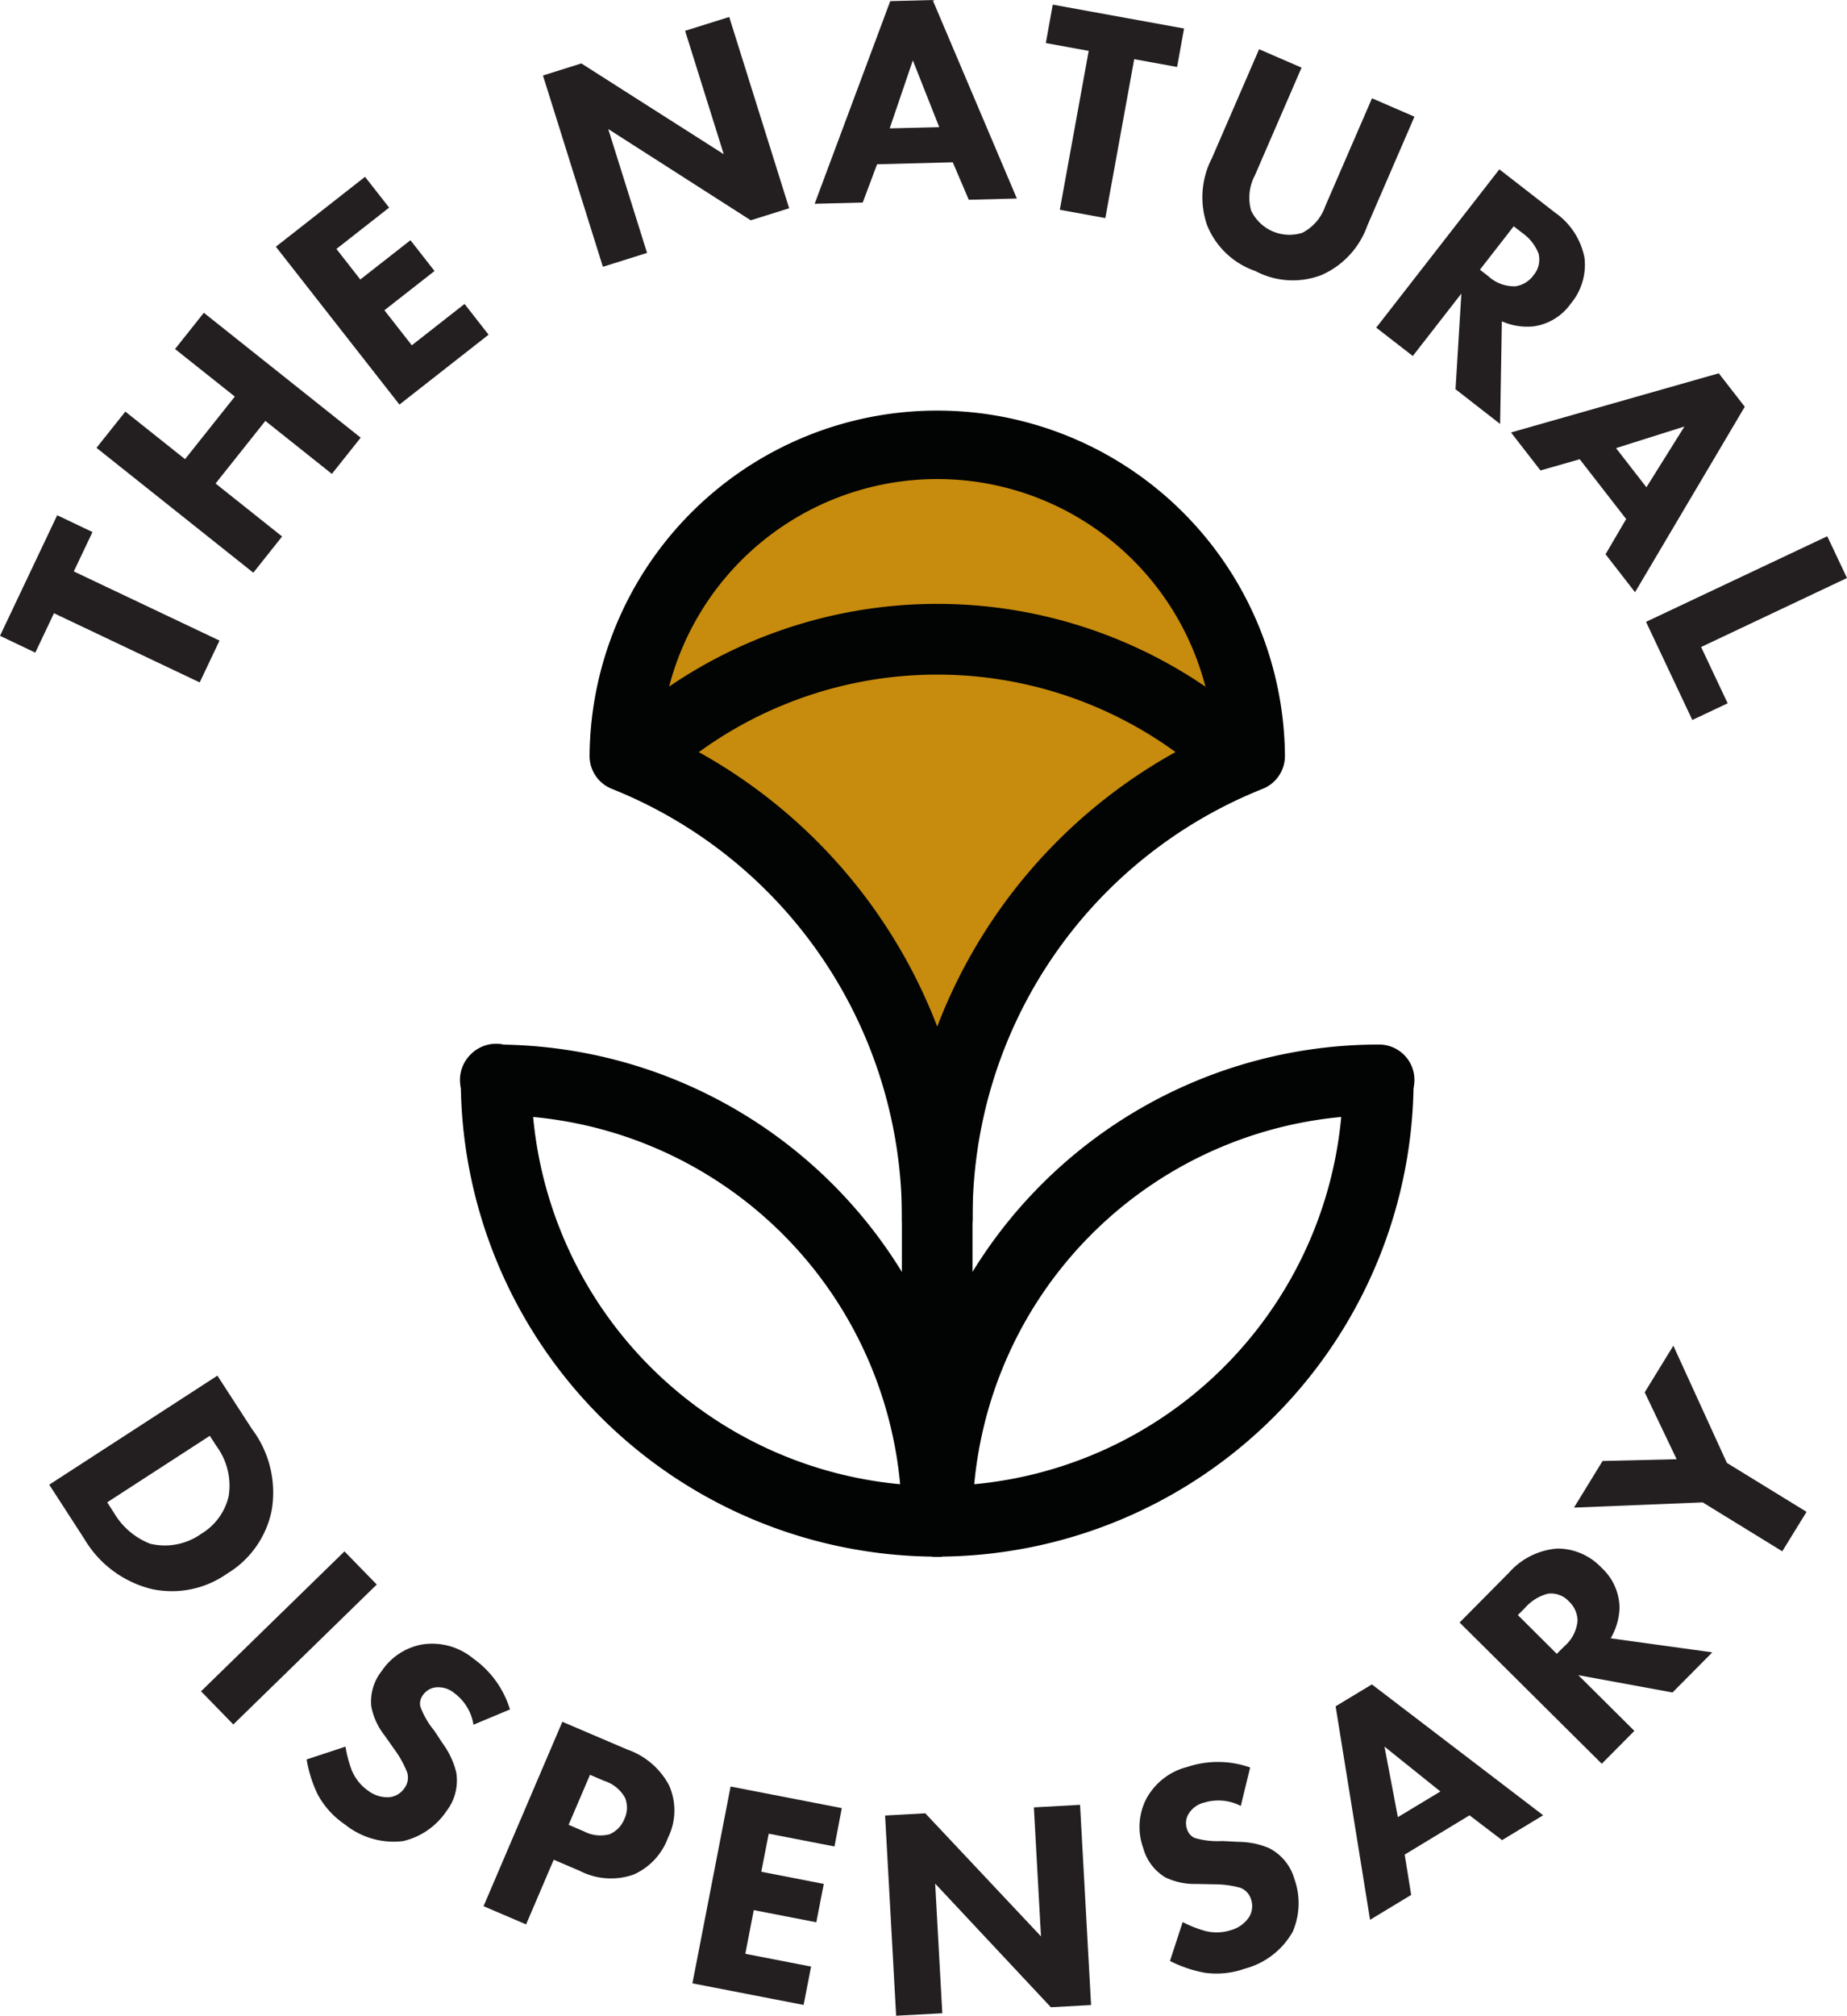 <svg xmlns="http://www.w3.org/2000/svg" xmlns:xlink="http://www.w3.org/1999/xlink" width="98.861" height="107.823" viewBox="0 0 98.861 107.823">
  <defs>
    <clipPath id="clip-path">
      <rect id="Rectangle_2" data-name="Rectangle 2" width="98.861" height="107.823" fill="none"/>
    </clipPath>
  </defs>
  <g id="Group_3" data-name="Group 3" transform="translate(0 0.001)">
    <path id="Path_1" data-name="Path 1" d="M0,40.632l1.889.9,1-2.107,7.8,3.7,1.061-2.237-7.8-3.7,1-2.106-1.889-.9Z" transform="translate(0 -6.623)" fill="#231f20"/>
    <path id="Path_2" data-name="Path 2" d="M11.146,28.58l2.664-3.348-3.2-2.544,1.542-1.938,8.395,6.68-1.542,1.938-3.561-2.834-2.664,3.348,3.561,2.834L14.8,34.654l-8.394-6.68L7.95,26.036Z" transform="translate(-1.241 -4.02)" fill="#231f20"/>
    <path id="Path_3" data-name="Path 3" d="M24.378,13.377l-2.823,2.212,1.279,1.633,2.684-2.1,1.289,1.646-2.683,2.1,1.467,1.874,2.823-2.212L29.7,20.175l-4.771,3.738-6.614-8.444,4.772-3.739Z" transform="translate(-3.549 -2.273)" fill="#231f20"/>
    <path id="Path_4" data-name="Path 4" d="M39.254,14.489,36.046,4.256,38.1,3.611l7.622,4.855-2.068-6.6,2.362-.74,3.208,10.232-2.056.644L39.54,7.12l2.078,6.627Z" transform="translate(-6.984 -0.219)" fill="#231f20"/>
    <path id="Path_5" data-name="Path 5" d="M59.339,3.229,60.752,6.8,58.1,6.866ZM60.4,0,58.13.059,54.084,10.9l2.573-.067.768-2.047,4.051-.106.857,2.005,2.574-.067Z" transform="translate(-10.479)" fill="#231f20"/>
    <path id="Path_6" data-name="Path 6" d="M69.43,2.363l2.295.418-1.546,8.5,2.436.443,1.546-8.5,2.295.418.373-2.058L69.8.307Z" transform="translate(-13.452 -0.06)" fill="#231f20"/>
    <g id="Group_2" data-name="Group 2" transform="translate(0 0)">
      <g id="Group_1" data-name="Group 1" clip-path="url(#clip-path)">
        <path id="Path_7" data-name="Path 7" d="M88.65,12.7a4.549,4.549,0,0,1-2.441,2.639,4.285,4.285,0,0,1-3.555-.21,4.282,4.282,0,0,1-2.582-2.452,4.548,4.548,0,0,1,.259-3.585l2.526-5.827,2.272.985-2.5,5.767a2.535,2.535,0,0,0-.2,1.876,2.269,2.269,0,0,0,2.744,1.19A2.528,2.528,0,0,0,86.4,11.657l2.5-5.768,2.272.985Z" transform="translate(-15.463 -0.633)" fill="#231f20"/>
        <path id="Path_8" data-name="Path 8" d="M100.926,13.539a3.834,3.834,0,0,1,1.585,2.416,3.231,3.231,0,0,1-.736,2.465,2.933,2.933,0,0,1-2,1.213,3.373,3.373,0,0,1-1.685-.272l-.094,5.491-2.387-1.858.313-5.116-2.6,3.339L91.365,19.7l6.59-8.468ZM96.916,16.6l.445.346a2.039,2.039,0,0,0,1.454.541,1.445,1.445,0,0,0,.96-.579,1.3,1.3,0,0,0,.278-1.169,2.423,2.423,0,0,0-.872-1.106l-.457-.356Z" transform="translate(-17.702 -2.175)" fill="#231f20"/>
        <path id="Path_9" data-name="Path 9" d="M106.475,32.562l-2.486-3.2-2.1.6-1.579-2.032,11.122-3.165,1.391,1.79-5.873,9.921-1.579-2.032Zm1.084-1.7,2.035-3.251-3.663,1.156Z" transform="translate(-19.434 -4.798)" fill="#231f20"/>
        <path id="Path_10" data-name="Path 10" d="M120.033,37.809,112.224,41.5l1.421,3.011-1.891.893-2.478-5.25,9.7-4.578Z" transform="translate(-21.172 -6.892)" fill="#231f20"/>
        <path id="Path_11" data-name="Path 11" d="M14.116,94.116a5.652,5.652,0,0,1,1.059,4.355,5.125,5.125,0,0,1-2.386,3.386,5.131,5.131,0,0,1-3.982.836,5.778,5.778,0,0,1-3.649-2.675L3.269,97.1l9-5.834ZM6.371,98.044l.359.554a3.872,3.872,0,0,0,1.937,1.658,3.349,3.349,0,0,0,2.74-.531,3.181,3.181,0,0,0,1.463-2,3.546,3.546,0,0,0-.648-2.685l-.36-.554Z" transform="translate(-0.633 -17.683)" fill="#231f20"/>
        <rect id="Rectangle_1" data-name="Rectangle 1" width="10.723" height="2.476" transform="matrix(0.716, -0.698, 0.698, 0.716, 10.76, 90.469)" fill="#231f20"/>
        <path id="Path_12" data-name="Path 12" d="M29.288,113.382a2.612,2.612,0,0,0-1.011-1.679,1.34,1.34,0,0,0-1.064-.31.957.957,0,0,0-.618.389.753.753,0,0,0-.152.624,4.32,4.32,0,0,0,.739,1.285l.475.718a4.3,4.3,0,0,1,.707,1.521,2.672,2.672,0,0,1-.526,2.079,3.842,3.842,0,0,1-2.32,1.6,4.155,4.155,0,0,1-3.106-.888,4.544,4.544,0,0,1-1.461-1.607,6.835,6.835,0,0,1-.593-1.874l2.079-.684a6.549,6.549,0,0,0,.33,1.248,2.491,2.491,0,0,0,.871,1.1,1.712,1.712,0,0,0,1.13.357,1.106,1.106,0,0,0,.82-.479.946.946,0,0,0,.152-.843,5.3,5.3,0,0,0-.67-1.216l-.539-.765a3.6,3.6,0,0,1-.716-1.566,2.635,2.635,0,0,1,.568-1.89,3.3,3.3,0,0,1,2.167-1.413,3.454,3.454,0,0,1,2.727.754,5.19,5.19,0,0,1,1.964,2.723Z" transform="translate(-3.945 -21.127)" fill="#231f20"/>
        <path id="Path_13" data-name="Path 13" d="M39.794,115.713a4.026,4.026,0,0,1,2.24,1.921,3.3,3.3,0,0,1-.063,2.807,3.444,3.444,0,0,1-1.836,1.961,3.655,3.655,0,0,1-2.887-.2l-1.389-.594-1.48,3.46-2.277-.974,4.218-9.864Zm-3.139,4.028.814.347a1.9,1.9,0,0,0,1.385.156,1.492,1.492,0,0,0,.787-.818,1.411,1.411,0,0,0,.041-1.119,1.931,1.931,0,0,0-1.113-.913l-.769-.329Z" transform="translate(-6.22 -22.131)" fill="#231f20"/>
        <path id="Path_14" data-name="Path 14" d="M53.574,121.732l-3.519-.683-.4,2.036,3.346.65-.4,2.052-3.347-.65-.453,2.337,3.52.683-.4,2.052-5.951-1.155,2.043-10.528,5.951,1.155Z" transform="translate(-8.908 -22.964)" fill="#231f20"/>
        <path id="Path_15" data-name="Path 15" d="M59.351,131.021l-.591-10.709,2.151-.119,6.193,6.583-.381-6.9,2.472-.136.59,10.709-2.151.119-6.194-6.614.382,6.935Z" transform="translate(-11.385 -23.199)" fill="#231f20"/>
        <path id="Path_16" data-name="Path 16" d="M81.072,119.249a2.618,2.618,0,0,0-1.952-.181,1.346,1.346,0,0,0-.881.673.96.96,0,0,0-.052.727.75.75,0,0,0,.413.492,4.285,4.285,0,0,0,1.473.166l.859.044a4.3,4.3,0,0,1,1.645.331,2.677,2.677,0,0,1,1.364,1.655,3.848,3.848,0,0,1-.088,2.817A4.157,4.157,0,0,1,81.3,127.95a4.549,4.549,0,0,1-2.158.223,6.8,6.8,0,0,1-1.861-.632l.68-2.079a6.491,6.491,0,0,0,1.2.474,2.5,2.5,0,0,0,1.4-.048,1.711,1.711,0,0,0,.958-.7,1.114,1.114,0,0,0,.1-.945.946.946,0,0,0-.589-.621,5.237,5.237,0,0,0-1.377-.181l-.935-.019a3.616,3.616,0,0,1-1.686-.352,2.635,2.635,0,0,1-1.185-1.577,3.293,3.293,0,0,1,.145-2.582,3.453,3.453,0,0,1,2.224-1.75,5.182,5.182,0,0,1,3.356.031Z" transform="translate(-14.658 -22.649)" fill="#231f20"/>
        <path id="Path_17" data-name="Path 17" d="M95.835,118.752l-3.469,2.1.346,2.158-2.2,1.331-1.844-11.42,1.941-1.172,9.168,7-2.2,1.33Zm-1.559-1.275-2.992-2.4L92,118.849Z" transform="translate(-17.179 -21.65)" fill="#231f20"/>
        <path id="Path_18" data-name="Path 18" d="M99.548,104.022a3.835,3.835,0,0,1,2.589-1.284,3.236,3.236,0,0,1,2.358,1.026,2.936,2.936,0,0,1,.963,2.134,3.377,3.377,0,0,1-.472,1.64l5.439.752-2.129,2.146-5.042-.925,3,2.98-1.745,1.758L96.9,106.694Zm2.553,4.347.4-.4a2.035,2.035,0,0,0,.712-1.379,1.445,1.445,0,0,0-.459-1.022,1.3,1.3,0,0,0-1.128-.416,2.423,2.423,0,0,0-1.2.732l-.408.411Z" transform="translate(-18.774 -19.905)" fill="#231f20"/>
        <path id="Path_19" data-name="Path 19" d="M111.382,97.661l-6.89.28,1.532-2.495,3.964-.094-1.71-3.578,1.533-2.495,2.867,6.271,4.263,2.617-1.3,2.111Z" transform="translate(-20.245 -17.298)" fill="#231f20"/>
        <path id="Path_20" data-name="Path 20" d="M61.764,97.6a1.891,1.891,0,0,1-1.891-1.891V75.883a1.891,1.891,0,1,1,3.781,0V95.71A1.891,1.891,0,0,1,61.764,97.6" transform="translate(-11.6 -14.336)" fill="#020303"/>
        <path id="Path_21" data-name="Path 21" d="M56.09,96.692A1.891,1.891,0,0,1,54.2,94.8,21.744,21.744,0,0,0,32.481,73.082a1.891,1.891,0,1,1,0-3.781,25.53,25.53,0,0,1,25.5,25.5,1.891,1.891,0,0,1-1.891,1.891" transform="translate(-5.927 -13.427)" fill="#020303"/>
        <path id="Path_22" data-name="Path 22" d="M56.09,96.692a25.529,25.529,0,0,1-25.5-25.5,1.891,1.891,0,1,1,3.781,0A21.744,21.744,0,0,0,56.09,92.911a1.89,1.89,0,1,1,0,3.781" transform="translate(-5.927 -13.427)" fill="#020303"/>
        <path id="Path_23" data-name="Path 23" d="M61.764,96.692A1.891,1.891,0,0,1,59.873,94.8a25.53,25.53,0,0,1,25.5-25.5,1.891,1.891,0,1,1,0,3.781A21.744,21.744,0,0,0,63.654,94.8a1.891,1.891,0,0,1-1.891,1.891" transform="translate(-11.6 -13.427)" fill="#020303"/>
        <path id="Path_24" data-name="Path 24" d="M61.764,96.692a1.89,1.89,0,1,1,0-3.781,21.744,21.744,0,0,0,21.719-21.72,1.891,1.891,0,0,1,3.781,0,25.529,25.529,0,0,1-25.5,25.5" transform="translate(-11.6 -13.427)" fill="#020303"/>
        <path id="Path_25" data-name="Path 25" d="M74.924,46.143A26.658,26.658,0,0,0,58.2,70.9,26.674,26.674,0,0,0,41.486,46.143a16.719,16.719,0,0,1,33.438,0" transform="translate(-8.038 -5.704)" fill="#c78b0d"/>
        <path id="Path_26" data-name="Path 26" d="M57.75,72.333a1.891,1.891,0,0,1-1.891-1.891,24.687,24.687,0,0,0-15.535-23,1.89,1.89,0,0,1-1.184-1.757,18.61,18.61,0,0,1,37.219,0,1.891,1.891,0,0,1-1.186,1.758,24.65,24.65,0,0,0-15.532,23,1.891,1.891,0,0,1-1.891,1.891M42.975,44.468A28.435,28.435,0,0,1,57.748,60.161a28.367,28.367,0,0,1,14.779-15.7,14.828,14.828,0,0,0-29.552,0" transform="translate(-7.583 -5.25)" fill="#020303"/>
        <path id="Path_27" data-name="Path 27" d="M73.031,49.923a21.7,21.7,0,0,0-30.122,0L40.285,47.2a25.481,25.481,0,0,1,35.371,0Z" transform="translate(-7.805 -7.762)" fill="#020303"/>
      </g>
    </g>
  </g>
</svg>
